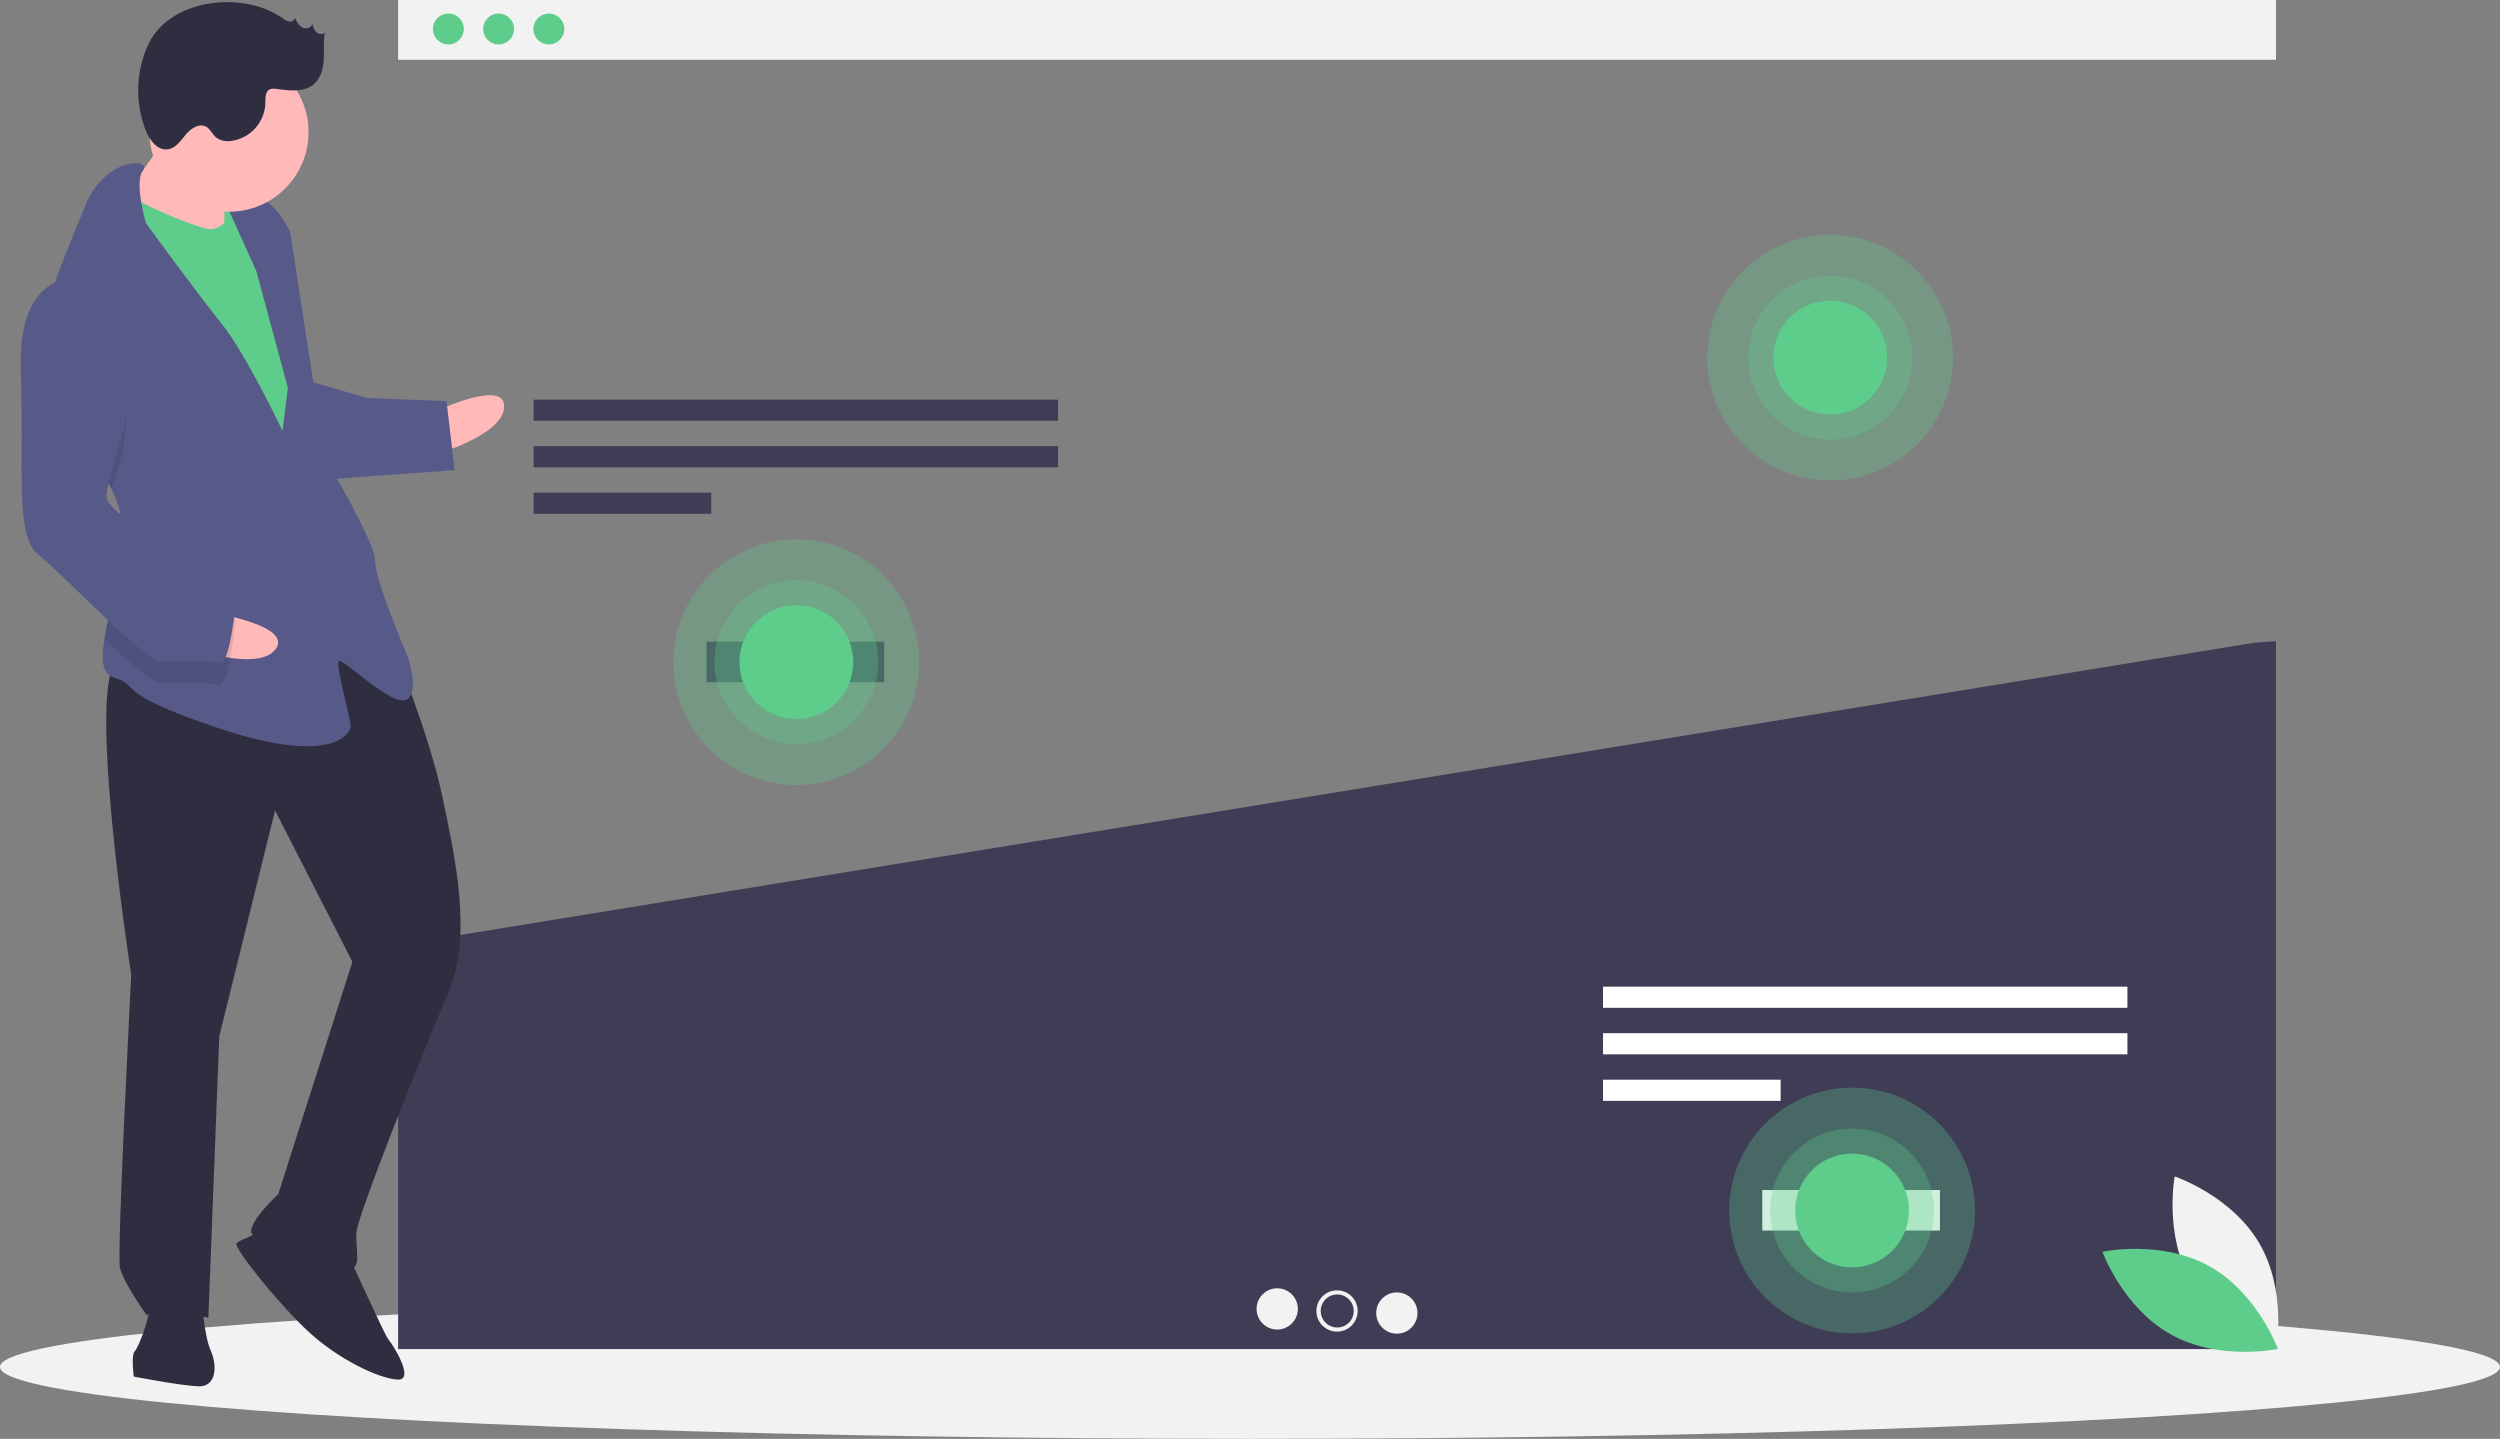 <svg xmlns="http://www.w3.org/2000/svg" data-name="Layer 1" width="1098.75" height="632.37"><rect width="100%" height="100%" fill="#808080" stroke="none"/><ellipse cx="549.375" cy="600.774" rx="549.375" ry="31.597" fill="#f2f2f2"></ellipse><path fill="#f2f2f2" d="M174.967 0h825.318v26.257H174.967z"></path><circle cx="197.053" cy="12.741" r="6.795" fill="#5ecd8c"></circle><circle cx="219.138" cy="12.741" r="6.795" fill="#5ecd8c"></circle><circle cx="241.223" cy="12.741" r="6.795" fill="#5ecd8c"></circle><path fill="#3f3d56" d="M175.552 415.277l-.585.502v177.124h825.318V281.779l-9.836.746-814.897 132.752zM234.529 175.641h230.47v9.293h-230.47zM234.529 196.086h230.47v9.293h-230.47zM234.529 216.531h78.063v9.293h-78.063z"></path><path fill="#fff" d="M704.529 433.641h230.47v9.293h-230.47zM704.529 454.086h230.47v9.293h-230.47zM704.529 474.531h78.063v9.293h-78.063z"></path><circle cx="561.335" cy="575.269" r="9.066" fill="#f2f2f2"></circle><circle cx="587.626" cy="576.176" r="9.066" fill="#f2f2f2"></circle><circle cx="613.917" cy="577.082" r="9.066" fill="#f2f2f2"></circle><circle cx="587.709" cy="576.176" r="7.253" fill="#3f3d56"></circle><path fill="#3f3d56" d="M310.529 282.014h78.063v17.81h-78.063z"></path><path fill="#fff" d="M774.529 523.014h78.063v17.81h-78.063z"></path><circle cx="350" cy="291.014" r="54" fill="#5ecd8c" opacity=".3"></circle><circle cx="350" cy="291.014" r="36" fill="#5ecd8c" opacity=".3"></circle><circle cx="350" cy="291.014" r="25" fill="#5ecd8c"></circle><circle cx="804.375" cy="157.185" r="54" fill="#5ecd8c" opacity=".3"></circle><circle cx="804.375" cy="157.185" r="36" fill="#5ecd8c" opacity=".3"></circle><circle cx="804.375" cy="157.185" r="25" fill="#5ecd8c"></circle><circle cx="814" cy="532.014" r="54" fill="#5ecd8c" opacity=".3"></circle><circle cx="814" cy="532.014" r="36" fill="#5ecd8c" opacity=".3"></circle><circle cx="814" cy="532.014" r="25" fill="#5ecd8c"></circle><path fill="#5ecd8c" d="M112.148 110.223l-22.226-.861 1.108-28.576 22.226.862z"></path><path d="M191.29 180.864s30.779-14.706 30.286-2.005-31.025 21.056-31.025 21.056z" fill="#ffb9b9"></path><path d="M174.403 288.325s14.521 35.541 19.887 61.188 13.536 60.942 3.025 85.974-40.391 98.6-40.7 106.537 2.56 15.998-3.79 15.752-40.907-11.126-42.31-15.95 11.79-17.032 11.79-17.032l32.578-102.082-33.99-66.505-24.516 99.215-4.802 123.828s-23.567-7.274-26.988-1.047c0 0-10.56-14.718-11.9-21.13s4.986-128.591 4.986-128.591-21.632-139.163-4.17-138.486 85.864-41.188 120.9-1.671z" fill="#2f2e41"></path><path d="M153.071 551.426s16.109 35.603 17.635 37.252 12.023 17.956 4.085 17.648-26.68-8.984-40.476-22.239-31.984-36.219-30.334-37.745 12.946-5.857 12.946-5.857zM88.708 571.19s.972 15.936 3.9 22.41 2.56 15.998-5.378 15.69-28.453-4.283-28.453-4.283-1.218-9.587.431-11.113 8.677-18.743 5.686-23.628 23.814.923 23.814.923z" fill="#2f2e41"></path><path d="M76.964 54.006S60.042 80.38 53.446 86.483s11.962 19.543 11.962 19.543l33.215 4.468s-.418-30.225 1.293-33.339-22.952-23.149-22.952-23.149z" fill="#ffb9b9"></path><path d="M105.835 88.514s-6.843 12.454-13.193 12.208-39.196-14.24-40.599-19.064-10.88 34.557-10.88 34.557l80.372 141.44 19.605-13.548-9.5-83.045-7.801-44.82z" fill="#5ecd8c"></path><path d="M49.079 215.098c3.206 6.706 5.208 13.7 4.93 20.86-.012.318-.024.635-.053.952-.76 14.693-6.173 31.686-8.115 44.044-1.409 8.865-1.008 15.336 4.18 16.857 12.577 3.667-1.834 6.288 46.826 22.485s57.151 2.216 57.275-.96-6.892-27.295-5.243-28.821 23.075 19.974 29.548 17.045.739-19.05.739-19.05-14.583-33.955-14.275-41.892-22.09-45.375-22.09-45.375l-15.233-99.167s-5.858-12.946-13.734-14.842-14.41 2.621-14.41 2.621l13.179 29.13 13.905 51.417-2.326 18.99s-16.17-34.016-26.79-47.148-33.264-44.218-33.264-44.218S58.84 80.19 62.832 74.86c3.992-5.347-16.647-6.147-25.446 15.77-4.664 11.617-12.236 28.94-16.98 45.069-4.226 14.288-6.223 27.646-2.035 35.28 6.4 11.665 22.5 26.996 30.708 44.12z" fill="#575a89"></path><path d="M18.37 170.979c6.401 11.664 22.5 26.995 30.709 44.119 2.143-7.724 4.759-15.715 4.759-15.715s10.03-53.669-19.64-67.539a19.858 19.858 0 00-13.791 3.854c-4.227 14.288-6.224 27.646-2.036 35.28z" opacity=".1"></path><path d="M136.157 167.597l25.154 7.335 34.926 1.354 3.593 30.348-57.398 4.134s-14.336-40.304-6.275-43.171z" fill="#575a89"></path><path d="M95.139 269.636s33.652 5.583 25.971 15.71-37.492-.52-37.492-.52z" fill="#ffb9b9"></path><path d="M53.956 236.91c-.76 14.693-6.173 31.686-8.115 44.044C56.561 291.1 66.756 300.05 70.597 300.2c7.938.307 20.7-.788 25.401.985s7.458-28.33 7.458-28.33-2.805-9.648-15.321-14.904c-8.448-3.555-24.641-13.198-34.179-21.04z" opacity=".1"></path><path d="M34.567 122.319s-26.865-4.222-25.414 40.353-2.832 73.027 7.973 81.395 45.903 46.298 53.84 46.606 20.7-.787 25.401.985 7.459-28.33 7.459-28.33-2.806-9.648-15.322-14.903-42.001-23.888-41.755-30.238 7.458-28.33 7.458-28.33 10.03-53.668-19.64-67.538z" fill="#575a89"></path><circle cx="100.654" cy="58.105" r="34.952" fill="#ffb9b9"></circle><path d="M124.189 8.008a6.75 6.75 0 002.938 1.475 2.097 2.097 0 002.43-1.684c.8 1.659 1.703 3.426 3.335 4.277s4.158.138 4.393-1.688a7.706 7.706 0 001.774 3.743c1.013.966 2.85 1.21 3.734.125-.715 3.908-.274 7.926-.498 11.892s-1.282 8.17-4.279 10.778c-4.37 3.804-10.94 2.865-16.689 2.145a5.066 5.066 0 00-2.615.143c-2.153.917-2.055 3.913-2.084 6.252a17.373 17.373 0 01-15.212 16.498 8.709 8.709 0 01-6.473-1.58c-1.632-1.383-2.465-3.638-4.336-4.677-3.042-1.69-6.731.775-8.955 3.451s-4.416 5.97-7.862 6.46c-4.557.648-8.028-3.996-9.73-8.273a48.223 48.223 0 01.958-37.47c9.515-20.74 42.018-24.021 59.17-11.867z" fill="#2f2e41"></path><path d="M963.222 563.77c12.31 20.992 37.137 29.303 37.137 29.303s4.868-25.724-7.441-46.717-37.137-29.303-37.137-29.303-4.868 25.724 7.441 46.717z" fill="#f2f2f2"></path><path d="M970.904 556.443c21.288 11.79 30.206 36.405 30.206 36.405s-25.597 5.5-46.885-6.291-30.207-36.406-30.207-36.406 25.597-5.499 46.886 6.292z" fill="#5ecd8c"></path></svg>